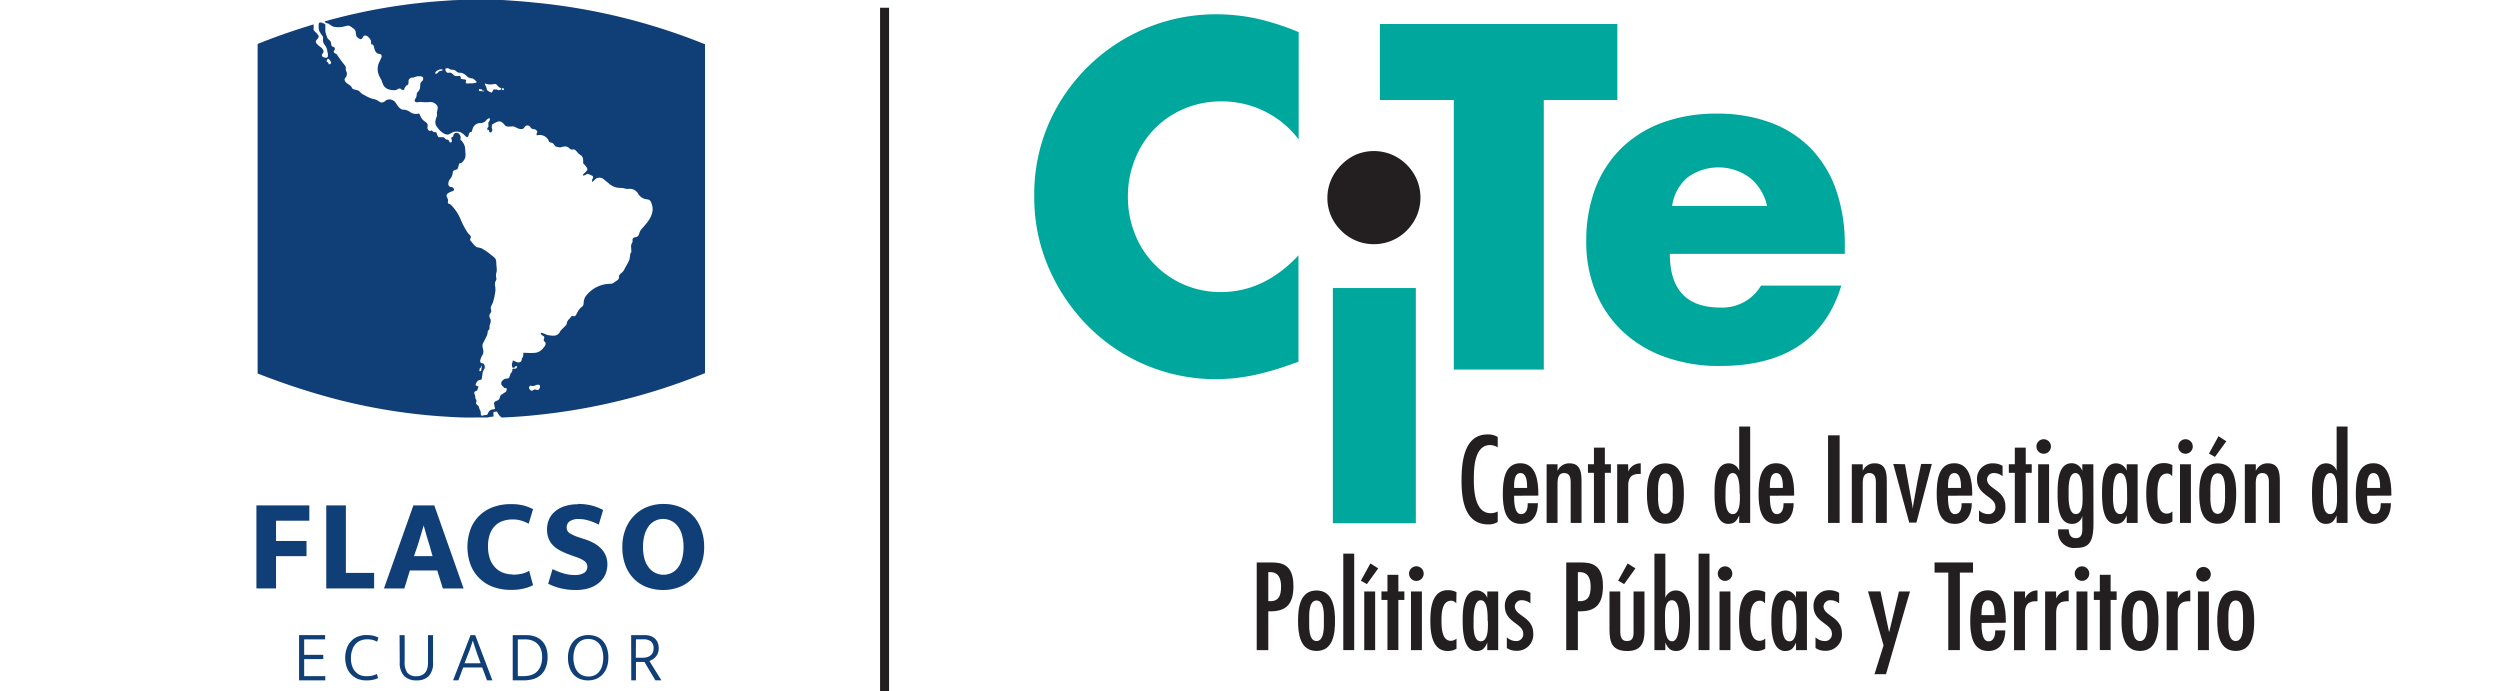 <svg id="Layer_1" data-name="Layer 1" xmlns="http://www.w3.org/2000/svg" viewBox="0 0 416.7 115.23"><defs><style>.cls-1{fill:#00a79d;}.cls-2{fill:#231f20;}.cls-3{fill:#0f3f76;}</style></defs><path class="cls-1" d="M216.46,23.24a16,16,0,0,0-12.84-6.34,15.63,15.63,0,0,0-6.23,1.22,15,15,0,0,0-4.92,3.32,15.21,15.21,0,0,0-3.25,5A16.38,16.38,0,0,0,188,32.71a16.57,16.57,0,0,0,1.19,6.34,15.22,15.22,0,0,0,8.21,8.41,15.17,15.17,0,0,0,6.12,1.22q7.17,0,12.91-6.11V60.3l-1.53.53a44.47,44.47,0,0,1-6.42,1.8,31.3,31.3,0,0,1-5.88.57,30,30,0,0,1-21-8.6,31.45,31.45,0,0,1-6.69-9.7,29.59,29.59,0,0,1-2.52-12.26,29.55,29.55,0,0,1,2.48-12.19A30.42,30.42,0,0,1,202.7,2.38a31.9,31.9,0,0,1,6.77.72,41.8,41.8,0,0,1,7,2.26Z"/><path class="cls-2" d="M221.25,33a7.51,7.51,0,0,1,.61-3,7.83,7.83,0,0,1,1.68-2.48A8,8,0,0,1,226,25.78a7.78,7.78,0,0,1,6,0,7.93,7.93,0,0,1,4.16,4.16,7.78,7.78,0,0,1,0,6,8,8,0,0,1-1.68,2.48,7.67,7.67,0,0,1-2.48,1.68,7.78,7.78,0,0,1-6,0,7.67,7.67,0,0,1-2.48-1.68A7.83,7.83,0,0,1,221.86,36,7.48,7.48,0,0,1,221.25,33Z"/><rect class="cls-1" x="222.16" y="48.01" width="13.83" height="39.2"/><path class="cls-1" d="M257.32,16.67V61.6h-15V16.67H230V4h39.58V16.67Z"/><path class="cls-1" d="M278.33,42.32q0,8.94,8.4,8.94a7.5,7.5,0,0,0,6.8-3.66h13.38Q302.86,61,286.66,61a26.43,26.43,0,0,1-9.09-1.49,20.16,20.16,0,0,1-7.07-4.24A18.86,18.86,0,0,1,266,48.74a21.86,21.86,0,0,1-1.6-8.55,24.41,24.41,0,0,1,1.52-8.83,18.75,18.75,0,0,1,4.36-6.69,19.45,19.45,0,0,1,6.84-4.24,25.91,25.91,0,0,1,9.05-1.49,25.4,25.4,0,0,1,8.94,1.49,18.31,18.31,0,0,1,6.73,4.32,18.9,18.9,0,0,1,4.2,6.91,27.39,27.39,0,0,1,1.45,9.21v1.45Zm16.2-8a8.32,8.32,0,0,0-2.83-4.66,8.77,8.77,0,0,0-10.43-.08,7.62,7.62,0,0,0-2.56,4.74Z"/><path class="cls-2" d="M249.64,74.55a2.88,2.88,0,0,0-1.24-.37c-2.72,0-2.74,4-2.74,5.78s.16,5.58,2.81,5.58a2.47,2.47,0,0,0,1.17-.29V87a2.76,2.76,0,0,1-1.55.41c-4,0-4.48-4.21-4.48-7.27s.37-7.73,4.34-7.73a3,3,0,0,1,1.69.43Z"/><path class="cls-2" d="M252.37,82.63c0,.81,0,3.06,1.14,3.06,1,0,1.14-1.06,1.14-1.82h1.69c0,1.8-.79,3.45-2.85,3.45-2.73,0-3-2.91-3-5s.23-5.11,2.92-5.11,3,3.1,3,5.11v.29Zm2.17-1.3c0-.75,0-2.48-1.11-2.48s-1.06,1.73-1.06,2.48Z"/><path class="cls-2" d="M259.61,78.5h0a2.09,2.09,0,0,1,2-1.27c1.94,0,2,1.72,2,3.21v6.72H261.8V80.4c0-.67-.11-1.55-1.08-1.55-1.2,0-1.11,1.38-1.11,2.21v6.1h-1.82V77.38h1.82Z"/><path class="cls-2" d="M267.5,74.61v2.77h1v1.43h-1v8.35h-1.82V78.81h-1V77.38h1V74.61Z"/><path class="cls-2" d="M271.41,78.58h0a2.18,2.18,0,0,1,2.07-1.35V79l-.31,0c-1.35,0-1.78.75-1.78,2v6.16h-1.84V77.38h1.82Z"/><path class="cls-2" d="M274.51,82.3c0-2.13.29-5.07,3.08-5.07s3.08,2.94,3.08,5.07-.29,5-3.08,5S274.51,84.36,274.51,82.3Zm4.3,0c0-.77.18-3.41-1.22-3.41s-1.22,2.64-1.22,3.41-.17,3.35,1.22,3.35S278.81,83,278.81,82.3Z"/><path class="cls-2" d="M289.89,85.91h0c-.37.85-.78,1.41-1.81,1.41-2.26,0-2.3-3.58-2.3-5.17s.06-4.92,2.36-4.92a1.83,1.83,0,0,1,1.75,1.24h0V71.09h1.83V87.16h-1.83Zm.06-3.65c0-.77.08-3.41-1.14-3.41s-1.2,2.62-1.2,3.41-.16,3.43,1.2,3.43S290,83,290,82.26Z"/><path class="cls-2" d="M295,82.63c0,.81,0,3.06,1.14,3.06,1,0,1.15-1.06,1.15-1.82h1.68c0,1.8-.79,3.45-2.85,3.45-2.73,0-3-2.91-3-5s.23-5.11,2.93-5.11,3,3.1,3,5.11v.29Zm2.17-1.3c0-.75,0-2.48-1.1-2.48S295,80.58,295,81.33Z"/><path class="cls-2" d="M306.63,87.16H304.7V72.56h1.93Z"/><path class="cls-2" d="M310.49,78.5h0a2.06,2.06,0,0,1,2-1.27c1.94,0,2,1.72,2,3.21v6.72h-1.82V80.4c0-.67-.12-1.55-1.09-1.55-1.2,0-1.1,1.38-1.1,2.21v6.1h-1.82V77.38h1.82Z"/><path class="cls-2" d="M317.52,77.38l1.32,7.4h0l.05-.58.72-4,.6-2.87H322l-2.57,9.78h-1.2l-2.66-9.78Z"/><path class="cls-2" d="M324.69,82.63c0,.81,0,3.06,1.14,3.06,1,0,1.14-1.06,1.14-1.82h1.69c0,1.8-.79,3.45-2.85,3.45-2.73,0-3-2.91-3-5s.23-5.11,2.92-5.11,3,3.1,3,5.11v.29Zm2.17-1.3c0-.75,0-2.48-1.11-2.48s-1.06,1.73-1.06,2.48Z"/><path class="cls-2" d="M333.79,79.38a2.22,2.22,0,0,0-1.35-.53,1.11,1.11,0,0,0-1.24,1.05c0,1.65,3.06,1.72,3.06,4.51a2.68,2.68,0,0,1-2.81,2.91,2.72,2.72,0,0,1-1.59-.47V85.07a2.3,2.3,0,0,0,1.51.62,1.12,1.12,0,0,0,1.22-1.24c0-1.72-3.06-1.84-3.06-4.55a2.54,2.54,0,0,1,2.62-2.67,3,3,0,0,1,1.64.42Z"/><path class="cls-2" d="M337.65,74.61v2.77h1v1.43h-1v8.35h-1.82V78.81h-1V77.38h1V74.61Z"/><path class="cls-2" d="M339.43,74.42a1.21,1.21,0,0,1,2.42,0,1.21,1.21,0,1,1-2.42,0Zm2.11,12.74h-1.82V77.38h1.82Z"/><path class="cls-2" d="M348.94,87.24c0,3.49-1,4.09-3,4.09a2.63,2.63,0,0,1-2.89-2.83v-.27h1.77c0,.7.25,1.47,1.16,1.47,1.22,0,1.1-1.18,1.1-2.07V86h0a1.7,1.7,0,0,1-1.74,1.32c-2.32,0-2.38-3.31-2.38-5s0-5.11,2.34-5.11a1.86,1.86,0,0,1,1.78,1.31l0,0V77.38h1.84Zm-3-8.39c-1.26,0-1.14,2.68-1.14,3.37s-.12,3.47,1.2,3.47,1.12-2.57,1.12-3.37S347.12,78.85,345.94,78.85Z"/><path class="cls-2" d="M354.48,85.91h0c-.37.85-.76,1.41-1.81,1.41-2.26,0-2.3-3.58-2.3-5.17s.06-4.92,2.36-4.92a1.89,1.89,0,0,1,1.75,1.24h0V77.38h1.82v9.78h-1.82Zm.06-3.65c0-.77.08-3.41-1.14-3.41s-1.2,2.62-1.2,3.41-.16,3.43,1.2,3.43S354.54,83,354.54,82.26Z"/><path class="cls-2" d="M362.06,79.4h0a1,1,0,0,0-.85-.47c-1.57,0-1.61,2.21-1.61,3.26s0,3.42,1.57,3.42a1.43,1.43,0,0,0,.93-.36v1.68a2.82,2.82,0,0,1-1.47.39c-2.58,0-2.89-3-2.89-5s.23-5.13,2.91-5.13a3.05,3.05,0,0,1,1.45.33Z"/><path class="cls-2" d="M363.07,74.42a1.21,1.21,0,0,1,2.42,0,1.21,1.21,0,1,1-2.42,0Zm2.11,12.74h-1.82V77.38h1.82Z"/><path class="cls-2" d="M366.57,82.3c0-2.13.29-5.07,3.08-5.07s3.08,2.94,3.08,5.07-.29,5-3.08,5S366.57,84.36,366.57,82.3Zm2.62-6.14-1-.56,1.59-2.89,1.3.84Zm1.68,6.14c0-.77.18-3.41-1.22-3.41s-1.22,2.64-1.22,3.41-.17,3.35,1.22,3.35S370.87,83,370.87,82.3Z"/><path class="cls-2" d="M376,78.5h0a2.07,2.07,0,0,1,2-1.27c1.94,0,2,1.72,2,3.21v6.72h-1.82V80.4c0-.67-.12-1.55-1.09-1.55-1.2,0-1.1,1.38-1.1,2.21v6.1h-1.82V77.38H376Z"/><path class="cls-2" d="M389.47,85.91h0c-.37.85-.77,1.41-1.8,1.41-2.27,0-2.3-3.58-2.3-5.17s.05-4.92,2.36-4.92a1.81,1.81,0,0,1,1.74,1.24h0V71.09h1.82V87.16h-1.82Zm.06-3.65c0-.77.08-3.41-1.14-3.41s-1.2,2.62-1.2,3.41-.16,3.43,1.2,3.43S389.53,83,389.53,82.26Z"/><path class="cls-2" d="M394.55,82.63c0,.81,0,3.06,1.14,3.06,1,0,1.14-1.06,1.14-1.82h1.69c0,1.8-.8,3.45-2.85,3.45-2.73,0-3-2.91-3-5s.23-5.11,2.92-5.11,3,3.1,3,5.11v.29Zm2.17-1.3c0-.75,0-2.48-1.11-2.48s-1.06,1.73-1.06,2.48Z"/><path class="cls-2" d="M209.47,108.36V93.75h2.32c1.67,0,3.8.16,3.8,3.92,0,3-1.16,4.34-4.19,4.22v6.47Zm1.93-13v4.84c1.67.12,2.13-.79,2.13-2.42,0-1.32-.38-2.42-1.86-2.42Z"/><path class="cls-2" d="M216.36,103.5c0-2.13.29-5.08,3.08-5.08s3.08,3,3.08,5.08-.29,5-3.08,5S216.36,105.55,216.36,103.5Zm4.3,0c0-.78.18-3.41-1.22-3.41s-1.22,2.63-1.22,3.41-.17,3.35,1.22,3.35S220.66,104.19,220.66,103.5Z"/><path class="cls-2" d="M225.72,108.36H223.9V92.28h1.82Z"/><path class="cls-2" d="M227.83,97.36l-1-.57,1.59-2.88,1.3.83Zm1.38,1.22v9.78h-1.82V98.58Z"/><path class="cls-2" d="M233.08,95.81v2.77h1V100h-1v8.35h-1.82V100h-1V98.58h1V95.81Z"/><path class="cls-2" d="M234.86,95.61a1.22,1.22,0,1,1,1.23,1.22A1.22,1.22,0,0,1,234.86,95.61ZM237,108.36h-1.82V98.58H237Z"/><path class="cls-2" d="M242.73,100.59h0a1,1,0,0,0-.85-.46c-1.57,0-1.61,2.2-1.61,3.25s0,3.43,1.57,3.43a1.44,1.44,0,0,0,.93-.37v1.69a2.78,2.78,0,0,1-1.47.38c-2.58,0-2.89-3-2.89-5s.23-5.14,2.91-5.14a3.15,3.15,0,0,1,1.45.33Z"/><path class="cls-2" d="M247.9,107.1h0c-.36.85-.75,1.41-1.8,1.41-2.26,0-2.3-3.58-2.3-5.17s.06-4.92,2.36-4.92a1.87,1.87,0,0,1,1.74,1.24h0V98.58h1.82v9.78H247.9Zm.06-3.64c0-.78.08-3.41-1.14-3.41s-1.2,2.61-1.2,3.41-.16,3.43,1.2,3.43S248,104.23,248,103.46Z"/><path class="cls-2" d="M255.09,100.57a2.23,2.23,0,0,0-1.36-.52,1.11,1.11,0,0,0-1.24,1c0,1.65,3.07,1.73,3.07,4.52a2.68,2.68,0,0,1-2.81,2.9,2.71,2.71,0,0,1-1.59-.46v-1.78a2.28,2.28,0,0,0,1.51.62,1.13,1.13,0,0,0,1.22-1.24c0-1.73-3.06-1.84-3.06-4.56a2.53,2.53,0,0,1,2.61-2.67,3,3,0,0,1,1.65.43Z"/><path class="cls-2" d="M261.06,108.36V93.75h2.32c1.67,0,3.8.16,3.8,3.92,0,3-1.16,4.34-4.18,4.22v6.47Zm1.94-13v4.84c1.66.12,2.13-.79,2.13-2.42,0-1.32-.39-2.42-1.86-2.42Z"/><path class="cls-2" d="M270.07,98.58v6.12c0,.87-.12,2.15,1.12,2.15s1.09-1.18,1.09-2.06V98.58h1.82v6.6c0,2-.6,3.33-2.83,3.33-2.66,0-3-1.49-3-3.72V98.58Zm.64-1.22-1-.57,1.59-2.88,1.29.83Z"/><path class="cls-2" d="M275.76,92.28h1.82v7.38h0a1.81,1.81,0,0,1,1.75-1.24c2.3,0,2.36,3.29,2.36,4.92s0,5.17-2.31,5.17c-1,0-1.43-.56-1.8-1.41h0v1.26h-1.82Zm4.11,11.18c0-.8.15-3.41-1.2-3.41s-1.14,2.63-1.14,3.41-.08,3.41,1.14,3.43S279.87,104.25,279.87,103.46Z"/><path class="cls-2" d="M284.94,108.36h-1.82V92.28h1.82Z"/><path class="cls-2" d="M286.32,95.61a1.21,1.21,0,0,1,2.42,0,1.21,1.21,0,1,1-2.42,0Zm2.11,12.75h-1.82V98.58h1.82Z"/><path class="cls-2" d="M294.19,100.59h0a1,1,0,0,0-.86-.46c-1.56,0-1.6,2.2-1.6,3.25s0,3.43,1.57,3.43a1.46,1.46,0,0,0,.93-.37v1.69a2.82,2.82,0,0,1-1.48.38c-2.57,0-2.88-3-2.88-5s.23-5.14,2.9-5.14a3.22,3.22,0,0,1,1.46.33Z"/><path class="cls-2" d="M299.36,107.1h0c-.37.85-.76,1.41-1.8,1.41-2.27,0-2.31-3.58-2.31-5.17s.06-4.92,2.37-4.92a1.88,1.88,0,0,1,1.74,1.24h0V98.58h1.82v9.78h-1.82Zm.06-3.64c0-.78.07-3.41-1.15-3.41s-1.2,2.61-1.2,3.41-.15,3.43,1.2,3.43S299.42,104.23,299.42,103.46Z"/><path class="cls-2" d="M306.55,100.57a2.23,2.23,0,0,0-1.36-.52,1.11,1.11,0,0,0-1.24,1c0,1.65,3.06,1.73,3.06,4.52a2.68,2.68,0,0,1-2.81,2.9,2.73,2.73,0,0,1-1.59-.46v-1.78a2.3,2.3,0,0,0,1.51.62,1.13,1.13,0,0,0,1.22-1.24c0-1.73-3.06-1.84-3.06-4.56a2.54,2.54,0,0,1,2.62-2.67,3.06,3.06,0,0,1,1.65.43Z"/><path class="cls-2" d="M313.44,98.58l1.44,6.82h0l1.64-6.82h1.84l-4,13.79h-1.92l1.51-4.8-2.59-9Z"/><path class="cls-2" d="M328.86,93.75v1.69h-2.19v12.92h-1.93V95.44h-2.29V93.75Z"/><path class="cls-2" d="M330.28,103.83c0,.81,0,3.06,1.14,3.06,1,0,1.15-1.07,1.15-1.82h1.68c0,1.8-.79,3.44-2.85,3.44-2.73,0-3-2.9-3-5s.23-5.12,2.93-5.12,3,3.1,3,5.12v.29Zm2.17-1.3c0-.76,0-2.48-1.1-2.48s-1.07,1.72-1.07,2.48Z"/><path class="cls-2" d="M337.53,99.78h0a2.18,2.18,0,0,1,2.08-1.36v1.8l-.31,0c-1.36,0-1.78.76-1.78,2v6.16H335.7V98.58h1.83Z"/><path class="cls-2" d="M342.74,99.78h0a2.16,2.16,0,0,1,2.07-1.36v1.8l-.31,0c-1.36,0-1.78.76-1.78,2v6.16h-1.84V98.58h1.82Z"/><path class="cls-2" d="M345.82,95.61a1.21,1.21,0,0,1,2.42,0,1.21,1.21,0,1,1-2.42,0Zm2.11,12.75h-1.82V98.58h1.82Z"/><path class="cls-2" d="M351.8,95.81v2.77h1V100h-1v8.35H350V100h-1V98.58h1V95.81Z"/><path class="cls-2" d="M353.61,103.5c0-2.13.29-5.08,3.08-5.08s3.08,3,3.08,5.08-.29,5-3.08,5S353.61,105.55,353.61,103.5Zm4.3,0c0-.78.17-3.41-1.22-3.41s-1.22,2.63-1.22,3.41-.18,3.35,1.22,3.35S357.91,104.19,357.91,103.5Z"/><path class="cls-2" d="M363,99.78h0a2.18,2.18,0,0,1,2.08-1.36v1.8l-.31,0c-1.36,0-1.79.76-1.79,2v6.16h-1.84V98.58H363Z"/><path class="cls-2" d="M366.06,95.61a1.22,1.22,0,0,1,2.43,0,1.22,1.22,0,1,1-2.43,0Zm2.12,12.75h-1.83V98.58h1.83Z"/><path class="cls-2" d="M369.57,103.5c0-2.13.29-5.08,3.08-5.08s3.08,3,3.08,5.08-.29,5-3.08,5S369.57,105.55,369.57,103.5Zm4.3,0c0-.78.18-3.41-1.22-3.41s-1.22,2.63-1.22,3.41-.17,3.35,1.22,3.35S373.87,104.19,373.87,103.5Z"/><path class="cls-3" d="M89.09.43C87.32.24,85.55.12,83.75,0c-.55,0-1.08,0-1.62,0h-2C79,0,77.9,0,76.79,0s-2.42.12-3.65.2A98.35,98.35,0,0,0,54.77,3.38c-.19.07-.42.11-.66.19.16.28.39.28.66.39,0,0,.07,0,.11.08.31.16.43.35.81.43a4.23,4.23,0,0,0,1.42,0c1-.23,1-.35,1.73.24a.85.85,0,0,1,.46.75c.08.43,0,.58.39.86s.57.31.77-.08c.38-.86,1.38.23,1.38.67,0,.78.15.31.38.63.16.11.12,1.17.81,1.41.27.08.5,0,.58.35a.48.48,0,0,1-.12.43,3.76,3.76,0,0,1-.3.67,2.68,2.68,0,0,0,.07,2.36c.11.19.23.43.35.66.3.87.34,1,.92,1.38a2.79,2.79,0,0,0,1.11.23c.31,0,.35,0,.62-.15s.42-.2.62,0c.53.35.42,0,.65-.36.38-.59.57-.07.57-1.06,0-.19.16-.39.46-.51.66,0,.74-.31,1.39-.23.27,0,.76,0,.53.66-.37.4-.42.36-.45.91a1.26,1.26,0,0,1-.31.94c-.42.47-.16.31-.31.82,0,.24-.19.36-.27.59s.08.47.54.39a2.23,2.23,0,0,1,.85,0c.34,0,.61,0,.92,0a1.39,1.39,0,0,1,1.23.36c.38.43.31.55.15,1.33-.07.2.08.36,0,.59s-.27.75-.27,1a2.27,2.27,0,0,0,.08.55,6.16,6.16,0,0,0,.46.63,3.47,3.47,0,0,0,.73.67c1,.63,1.11,0,1.92-.2a2,2,0,0,1,1,.08,2.64,2.64,0,0,1,.77.59c.27.27.46.39.61-.16a.57.57,0,0,1,.31-.47c.27,0,.16-.08.27-.35,0,0,0-.08.08-.12v-.12a1.34,1.34,0,0,1,1.27-.9h.11a1.21,1.21,0,0,0,.88-.47c.2-.24.85-.67.51.15-.12.2-.19.2-.16.44,0,.07,0,.11,0,.19.12.31-.12.4-.19.63s.15.16.22.2.09.27.2.39.34,0,.42-.27v-.2a1.17,1.17,0,0,1-.08-.35c0-.24,0-.36.08-.48a.89.89,0,0,1,.2-.11c.61-.35,1-.55,1.42-.24.07,0,.11.12.19.16.5.47.27.51,1,.55.54,0,.69-.12,1.15.15s1.15.43,1.39,0a.57.57,0,0,1,1-.07.65.65,0,0,0,.58.35s0,0,0,0a.55.55,0,0,1,.46.23c.27.32,0,.24,0,.59s0,.16.38.16a1.62,1.62,0,0,1,1.66,1c.11.35.46.16.73.43.42.47.23.47.92.59a.75.75,0,0,0,.42,0c.58-.16.81-.16,1.11,0s.39.47.74.39c.57-.11.69.39,1.07.71s.73.35.73,1.17c0,.56,0,.4.35.79.42.55.54.63-.08,1.22-.46.39-.46.67.31.24.27-.16.46.07.92.23a.36.36,0,0,1,0,.59c0,.63-.11.55.38.15a1.07,1.07,0,0,1,1.62-.07c.23.19.46.35.69.55a2.89,2.89,0,0,0,2.08.82c.57,0,.84.24,1.34.16a1.58,1.58,0,0,1,1.58.86,2,2,0,0,0,.8.71c.77.35,1.08-.08,1.42.9.62,1.69-.61,3.06-1.69,4.24-.42.51-.3.82-.57,1.14s-1,.08-.92.78c.07.28-.2.47-.23.79a1.27,1.27,0,0,0,0,.39c0,.39.15.75-.16,1,0,.35-.08.71-.15,1.06-.35.75-.7,1.25-.89,1.69a2.91,2.91,0,0,1-.57.59c-.38.27-.15.67-.38.94a1.46,1.46,0,0,1-.35.27c-.54.36-.5.47-1.19.47a5.15,5.15,0,0,0-3.89,2.08,2.16,2.16,0,0,0-.34,1.18c-.08.63-.35.51-.66.91-.57.66-.53,1.45-1.19,1.17-.19,0-.23.16-.5.47a1.4,1.4,0,0,0-.46.71c0,.28-.08.35-.42.67s-.43.43-.65.67c-.42.94-1.15.82-2,.7-.23,0-.58-.24-.85-.31-.57-.24-.5.16-.08.39.16.08.2.12.24.2.07.43-.35.47.19.9.12.31,0,.59-.31.9a1.94,1.94,0,0,1-1.61.87,10.27,10.27,0,0,1-1.11,0c-.78,0-.59-.2-.66.47a1.18,1.18,0,0,1-.23.47c0,.62-.42.74-.85.59-.88-.36-.53-.39-.77.19a.63.63,0,0,0,0,.44c0,.07,0,.31.11.31s.12,0,.16,0c.3,0,0-.2.42-.24.15,0,.15,0,.11.16s-.11.24-.42.24-.35,0-.35.31-.23.31-.34.63c0,.12-.08.23-.12.39-.11.35-.38.31-.73.35a1.52,1.52,0,0,0-.53.39.65.65,0,0,0,0,.75.83.83,0,0,0,.19.16c.08.08.11.2.23.23.35.08.35-.12.35.28s-.19.39-.54.63a1.28,1.28,0,0,1-.23.15c-.19.12-.23.16-.35.47a.67.67,0,0,1-.38.55c-.66.24-.66.36-.5,1s-.08.43-.39.51a1.17,1.17,0,0,0-.42.19,1.57,1.57,0,0,0-.35.59c-.34.32.08,0-.8.24-.35.08-.35-.16-.35-.55a1.43,1.43,0,0,0-.11-.35.23.23,0,0,1-.08-.17c-.19-.5,0-.35-.43-.74-.34-.24,0-.55-.11-.78-.23-.4-.15-.2-.19-.63,0-.12-.08-.24-.12-.4a.29.29,0,0,1,.16-.43c.3-.15.26-.08.38-.39.23-.79.12-.24-.3-.59-.12-.08,0-.31.11-.51a.88.88,0,0,1,.58-.43.29.29,0,0,0,.15,0c.19-.08.11-.27.23-.71a1.78,1.78,0,0,1,.31-1.06.75.75,0,0,0,0-.74c-.23-.47-.73,0-.66-.75A3.38,3.38,0,0,1,80.52,59a1.7,1.7,0,0,0,0-.78c-.19-.83-.12-.79.27-1.53.11-.28.27-.51.38-.79s.08-.47.16-.78c.27-.2.27-.32.27-.71s.19-.47.19-.9-.08-.32-.19-.63a.86.86,0,0,1,0-.43c.2-.47.38-.32.23-.9-.11-.32.12-.67.27-1a.64.64,0,0,0,.08-.19,11.21,11.21,0,0,0,.35-1.57,3,3,0,0,0,0-1.1,1.64,1.64,0,0,1,0-.63c.11-.39.26-.31.19-.74a1.91,1.91,0,0,1,0-.83c.19-.47,0-1.06,0-1.69s-.19-.78-.62-1.14a2,2,0,0,1-.27-.19,9.34,9.34,0,0,0-1.53-1.06.58.58,0,0,0-.23-.08c-.54-.16-.62,0-1.16-.63a5.23,5.23,0,0,0-.5-.59c-.19-.35.23-.39,0-.82-.11-.16-.38-.35-.46-.51a12.58,12.58,0,0,1-1.15-2.16A7.3,7.3,0,0,0,75,34c-.31,0-.42-.19-.31-.51a1.3,1.3,0,0,0-.19-.63c-.31-.58.54-.86.93-1s.27-.43,0-.63a1.09,1.09,0,0,0-.35-.07c-.58-.2-.34-.95-.08-1.3a1.89,1.89,0,0,0,.43-.86c.07-.51.11-.55.42-.67.5-.12.42-.16.57-.63s0-.39.35-.51c0,0,.08,0,.12,0,.84-.78.73-1.17.65-2.23a2,2,0,0,0-.39-1.22c-.15-.27-.3-.32-.38-.44s0-.07,0-.15c0-.47.08-.39-.27-.86a.58.58,0,0,0-.92.19c0,.08,0,.24-.11.32-.35.23-.28,0-.16.62,0,.12,0,.2,0,.24-.46.31-.42-.28-.61-.36s-.19.12-.58-.27c-.15-.16-.23-.16-.54-.16h-.38c-.12,0-.19-.11-.31-.35s0-.43-.38-.51a.47.47,0,0,1-.23,0c-.43-.31-.08-.31-.54-.2-.23.05-.46-.15-.5-.5.11-.83,0-.71-.73-1.3a2.35,2.35,0,0,1-.5-.82c-.15-.4-.31-.2-.65-.2a1.66,1.66,0,0,1-1-.31,1.89,1.89,0,0,0-1.19-.4c-.54-.07-.93-.7-1.16-1.06a1.3,1.3,0,0,0-1.38-.62c-.46.11-.54.55-1.12.47-.34-.08-.57-.47-1.38-.59a5.92,5.92,0,0,1-1.46-.67c-.62-.24-.65-.67-1.15-.78-1.12-.28-.58-.16-1.08-.71A3.15,3.15,0,0,0,58,14c-.31-.19-.77-.63-.46-1a1,1,0,0,0,.23-1,1,1,0,0,1-.12-.71c0-.27-.46-.74-.65-1-.31-.43-.61-.82-.88-1.26-1.12-.5.11-.62-.47-1.21a.38.38,0,0,1-.42-.36c-.11-.46,0-.46-.42-.86a.74.74,0,0,1-.31-.47,6.67,6.67,0,0,1-.27-.86c0-.24,0-.43,0-.67,0-.63.08-.55-.5-.78a1.36,1.36,0,0,0-.34-.08.15.15,0,0,1-.12,0c-.12.07-.15.27-.15.47a2.38,2.38,0,0,0,.11,1,2.83,2.83,0,0,1,.27.47c.31.39.35.35.35.83a1.15,1.15,0,0,0,.19.86c.62.82.42.94.62,1.61,0,.39,0,.58-.2.63a.94.94,0,0,1-.69-.16c-.23-.24-.08-.39.08-.63.3-.51-.39-.94-.7-1.18-.45-.43-.73-.63-.26-1.13s.11-.63-.08-.95c-.5-.47-.58-.51-.54-.86s0-.51,0-.63c-3.11.94-6.23,2-9.33,3.26V62.25a118.09,118.09,0,0,0,12,4,96.72,96.72,0,0,0,18.37,3.13c1.23.08,2.42.16,3.65.2s2.19,0,3.31,0h1l.57-.12c.81.12.16-.58.5-.82a1.73,1.73,0,0,1,.2,0c.34-.08.3,0,.46.23a1.8,1.8,0,0,0,.61.71h.35c1.8-.08,3.57-.2,5.34-.39a101.93,101.93,0,0,0,28.21-7V7.38A101.58,101.58,0,0,0,89.09.43M73.41,11.81a1.78,1.78,0,0,0-.27.12c-.08.08-.12.2-.27.28-.35.27-.5-.12,0-.44a.86.86,0,0,1,.31-.15c.54-.2.92.11.27.19m5.46,2.08c-.35,0-.39,0-.7,0-.53.08-.65,0-.53-.39s-.69-.2-.85-.39,0-.08,0-.16v0c-.23-.43-.08-.27-.77-.27a.56.56,0,0,1-.46-.2c-.27-.27-.42-.43-.85-.35s-.69-.67-.38-.75c.65-.08.38.24,1,.24a.91.91,0,0,1,.73.31.87.87,0,0,0,.61.2c.08,0,.12,0,.16,0a2.46,2.46,0,0,1,.54.23,2.09,2.09,0,0,1,.31.24,1.24,1.24,0,0,0,.69.43c.42.08.38,0,.69.27s.65.48-.15.55m1.61,1.34a1.47,1.47,0,0,1-.38,0c-.2,0-.35,0-.35-.16,0-.31.08-.15.31-.15h0c.15,0,.15,0,.23.15s.11.08.27.08.07.16-.12.12m2.34-.31c-.49,0-.57-.08-.69.15,0,.08-.08.16-.15.28s-.08.08-.31,0-.58-.32-.58-.47,0-.2-.07-.32c-.54-1.17-.19-.31,1-.51,0,0,.11,0,.15,0,.35-.08.43-.12.73.24l.27.27c.89.32-.11.59-.31.4m.93.07a.16.16,0,0,1-.16-.15.18.18,0,0,1,.16-.2c.11,0,.15.08.15.2a.14.14,0,0,1-.15.15M80.1,61.27v0c.07,0,.07-.08.11-.24s.12-.07.08.08,0,.71-.19.75c-.31,0-.2,0-.16-.27s0-.2.16-.28M55,10.67c-.12.08-.19.08-.23,0s0,0,0-.07c-.08-.39-.38-.16-.31-.47s.23-.36.35-.28a1,1,0,0,1,.26.32c.12.19.2.35,0,.46M89.93,64.73c-.19.39-.3.27-.72.19h-.12c-.23,0-.23.31-.62.16-.23-.2-.34-.35-.26-.55s.11-.28.26-.24a1.09,1.09,0,0,0,.62,0,1.86,1.86,0,0,0,.3-.12c.66-.19.7.2.54.56"/><polygon class="cls-3" points="51.56 84.24 51.56 86.79 46.01 86.79 46.01 90.17 51.09 90.17 51.09 92.7 46.01 92.7 46.01 98.08 42.74 98.08 42.74 84.24 51.56 84.24"/><polygon class="cls-3" points="54.38 84.24 57.65 84.24 57.65 95.49 62.36 95.49 62.36 98.08 54.38 98.08 54.38 84.24"/><path class="cls-3" d="M68.9,84.24h3.49l4.88,13.84H73.81l-.93-3H68.32l-.92,3H64ZM69,92.7h3.1L71.62,91c-.18-.54-.35-1.12-.53-1.73s-.33-1.18-.47-1.7h0c-.14.52-.31,1.07-.49,1.67s-.37,1.19-.54,1.76Z"/><path class="cls-3" d="M85.45,95.78a6.41,6.41,0,0,0,1.64-.18,4.07,4.07,0,0,0,1.11-.46l.65,2.39a5.78,5.78,0,0,1-1.39.53,8.82,8.82,0,0,1-2.35.26,8.38,8.38,0,0,1-2.93-.5,6.31,6.31,0,0,1-3.75-3.7,8.66,8.66,0,0,1,0-5.91A6.09,6.09,0,0,1,79.85,86a6.39,6.39,0,0,1,2.28-1.46,8.43,8.43,0,0,1,3-.51,8.12,8.12,0,0,1,2.31.27,9.14,9.14,0,0,1,1.41.56l-.73,2.44a5.8,5.8,0,0,0-1.17-.5,4.77,4.77,0,0,0-1.5-.22,5,5,0,0,0-1.61.25,3.38,3.38,0,0,0-1.32.8A3.94,3.94,0,0,0,81.66,89a6.23,6.23,0,0,0-.32,2.12,6.29,6.29,0,0,0,.31,2,3.93,3.93,0,0,0,.88,1.46,3.46,3.46,0,0,0,1.3.87,4.45,4.45,0,0,0,1.62.29"/><path class="cls-3" d="M96.29,84a9.25,9.25,0,0,1,2.45.29,8.55,8.55,0,0,1,1.79.72l-.73,2.44a9,9,0,0,0-1.69-.69,5.66,5.66,0,0,0-1.62-.25,2.53,2.53,0,0,0-1.51.37,1.16,1.16,0,0,0-.52,1,1.09,1.09,0,0,0,.5,1,7.16,7.16,0,0,0,1.53.68l1.27.42a7.67,7.67,0,0,1,1.39.64,4.93,4.93,0,0,1,1.11.89,3.79,3.79,0,0,1,.72,1.14,3.74,3.74,0,0,1,.26,1.39,4.42,4.42,0,0,1-.32,1.66,3.85,3.85,0,0,1-1,1.37,4.84,4.84,0,0,1-1.66.94,7.49,7.49,0,0,1-2.35.33,10.5,10.5,0,0,1-2.42-.27,9.19,9.19,0,0,1-2.12-.78l.73-2.44a10.32,10.32,0,0,0,1.81.72,6.21,6.21,0,0,0,1.84.27,2.8,2.8,0,0,0,1.65-.38,1.24,1.24,0,0,0,.5-1,1.17,1.17,0,0,0-.08-.44,1.37,1.37,0,0,0-.33-.44,3.47,3.47,0,0,0-.69-.42,7.31,7.31,0,0,0-1.13-.43l-1-.38a10,10,0,0,1-1.4-.64,4.47,4.47,0,0,1-1.11-.83,3.37,3.37,0,0,1-.72-1.12,4.06,4.06,0,0,1-.26-1.52,4.13,4.13,0,0,1,.33-1.66,3.6,3.6,0,0,1,1-1.33,4.67,4.67,0,0,1,1.62-.88,7,7,0,0,1,2.2-.32"/><path class="cls-3" d="M110.6,84a7.33,7.33,0,0,1,2.71.49,6.07,6.07,0,0,1,2.15,1.42,6.4,6.4,0,0,1,1.4,2.26,8.54,8.54,0,0,1,.51,3,8,8,0,0,1-.53,3,6.69,6.69,0,0,1-1.44,2.25,6,6,0,0,1-2.17,1.43,7.38,7.38,0,0,1-2.72.49,7.5,7.5,0,0,1-2.71-.48,6,6,0,0,1-2.15-1.4,6.35,6.35,0,0,1-1.41-2.23,8.43,8.43,0,0,1-.51-3,8,8,0,0,1,.52-3,6.48,6.48,0,0,1,1.44-2.27,6.24,6.24,0,0,1,2.18-1.46,7.4,7.4,0,0,1,2.73-.5m-3.42,7.21a7,7,0,0,0,.26,2,4.14,4.14,0,0,0,.75,1.45,2.87,2.87,0,0,0,1.09.85,3,3,0,0,0,1.32.29,3.08,3.08,0,0,0,1.3-.29,2.78,2.78,0,0,0,1.06-.85,4.09,4.09,0,0,0,.71-1.45,7.38,7.38,0,0,0,.26-2,7.24,7.24,0,0,0-.27-2.1,4,4,0,0,0-.74-1.46,3.06,3.06,0,0,0-1.09-.86,3.1,3.1,0,0,0-1.32-.29,2.95,2.95,0,0,0-2.37,1.19,4.68,4.68,0,0,0-.71,1.47,7.42,7.42,0,0,0-.25,2"/><path class="cls-3" d="M49.85,105.86h4.34v.71H50.7v2.58h3.18v.71H50.7v2.84h3.52v.7H49.85Z"/><path class="cls-3" d="M61.1,112.71a3.62,3.62,0,0,0,1-.11,4.41,4.41,0,0,0,.72-.26l.2.68a3.7,3.7,0,0,1-.85.29,5.26,5.26,0,0,1-1.13.1,3.87,3.87,0,0,1-1.37-.24,3.25,3.25,0,0,1-1.86-1.91,4.88,4.88,0,0,1,0-3.23,3.21,3.21,0,0,1,.74-1.19,3,3,0,0,1,1.12-.74,3.75,3.75,0,0,1,1.4-.25,5.2,5.2,0,0,1,1.15.11,3.74,3.74,0,0,1,.85.32l-.2.68a4.43,4.43,0,0,0-.79-.31,3.91,3.91,0,0,0-.88-.09,3,3,0,0,0-1,.17,2.34,2.34,0,0,0-.87.55,2.54,2.54,0,0,0-.6,1,3.72,3.72,0,0,0-.23,1.41,3.76,3.76,0,0,0,.23,1.43,2.43,2.43,0,0,0,.61.94,2.34,2.34,0,0,0,.86.53A3.43,3.43,0,0,0,61.1,112.71Z"/><path class="cls-3" d="M66.6,105.86h.85v4.45a2.82,2.82,0,0,0,.47,1.85,1.89,1.89,0,0,0,1.51.55,2.06,2.06,0,0,0,.86-.17,1.53,1.53,0,0,0,.6-.46,2,2,0,0,0,.34-.71,3.68,3.68,0,0,0,.11-.92v-4.59h.84v4.56a3.12,3.12,0,0,1-.72,2.27,2.75,2.75,0,0,1-2,.72,2.87,2.87,0,0,1-2.08-.72,3.14,3.14,0,0,1-.75-2.33Z"/><path class="cls-3" d="M78.43,105.86h.78l2.86,7.54h-.89l-.81-2.15H77.21l-.81,2.15h-.88Zm-1,4.69h2.68l-.59-1.61c-.11-.28-.22-.6-.34-1s-.24-.75-.37-1.17h0c-.06.21-.12.4-.19.59l-.18.52c-.06.17-.11.34-.17.5l-.2.51Z"/><path class="cls-3" d="M87.75,105.86a4.28,4.28,0,0,1,1.4.23,3,3,0,0,1,1.86,1.8,4.45,4.45,0,0,1,.26,1.57,4.84,4.84,0,0,1-.31,1.85,3.24,3.24,0,0,1-.86,1.22,3.36,3.36,0,0,1-1.25.67,5.73,5.73,0,0,1-1.51.2H85.46v-7.54Zm-1.44,6.84h.92a5,5,0,0,0,1.15-.14,2.59,2.59,0,0,0,1-.5,2.7,2.7,0,0,0,.71-1,4.08,4.08,0,0,0,.27-1.6,3.6,3.6,0,0,0-.2-1.23,2.58,2.58,0,0,0-.58-.91,2.33,2.33,0,0,0-.89-.56,3.36,3.36,0,0,0-1.16-.19H86.31Z"/><path class="cls-3" d="M98.06,105.85a3.81,3.81,0,0,1,1.32.23,2.83,2.83,0,0,1,1.06.71,3.36,3.36,0,0,1,.7,1.18,4.67,4.67,0,0,1,.26,1.66,4.81,4.81,0,0,1-.26,1.63,3.56,3.56,0,0,1-.72,1.18,3.18,3.18,0,0,1-1.08.73,3.69,3.69,0,0,1-1.33.24,3.58,3.58,0,0,1-1.31-.24,2.79,2.79,0,0,1-1.07-.71,3.42,3.42,0,0,1-.7-1.18,4.84,4.84,0,0,1-.26-1.65,4.53,4.53,0,0,1,.27-1.63,3.26,3.26,0,0,1,.72-1.18,3,3,0,0,1,1.07-.73A3.61,3.61,0,0,1,98.06,105.85Zm-2.48,3.78a4.08,4.08,0,0,0,.2,1.37,2.76,2.76,0,0,0,.53,1,2,2,0,0,0,.8.57,2.34,2.34,0,0,0,1,.19,2.26,2.26,0,0,0,.94-.19,2,2,0,0,0,.78-.57,2.76,2.76,0,0,0,.53-1,4.67,4.67,0,0,0,.19-1.37,4.39,4.39,0,0,0-.2-1.39,2.46,2.46,0,0,0-.54-1,2.16,2.16,0,0,0-.79-.56,2.56,2.56,0,0,0-1-.18,2.47,2.47,0,0,0-.94.19,2,2,0,0,0-.77.57,2.74,2.74,0,0,0-.53,1A4.25,4.25,0,0,0,95.58,109.63Z"/><path class="cls-3" d="M105.2,105.86h2.27a2.91,2.91,0,0,1,1,.16,2.15,2.15,0,0,1,.73.45,1.9,1.9,0,0,1,.44.69,2.3,2.3,0,0,1,.16.88,2.36,2.36,0,0,1-.13.78,2.08,2.08,0,0,1-.35.62,1.91,1.91,0,0,1-.5.44,2.62,2.62,0,0,1-.58.29l2,3.23h-1l-1.83-3.07H106v3.07h-.78Zm.78,3.77h1.13a2.73,2.73,0,0,0,.72-.09,1.57,1.57,0,0,0,.58-.28,1.53,1.53,0,0,0,.39-.48,1.68,1.68,0,0,0,.14-.7,1.43,1.43,0,0,0-.44-1.16,2,2,0,0,0-1.3-.36H106Z"/><rect class="cls-2" x="146.69" y="1.29" width="1.5" height="113.94"/></svg>